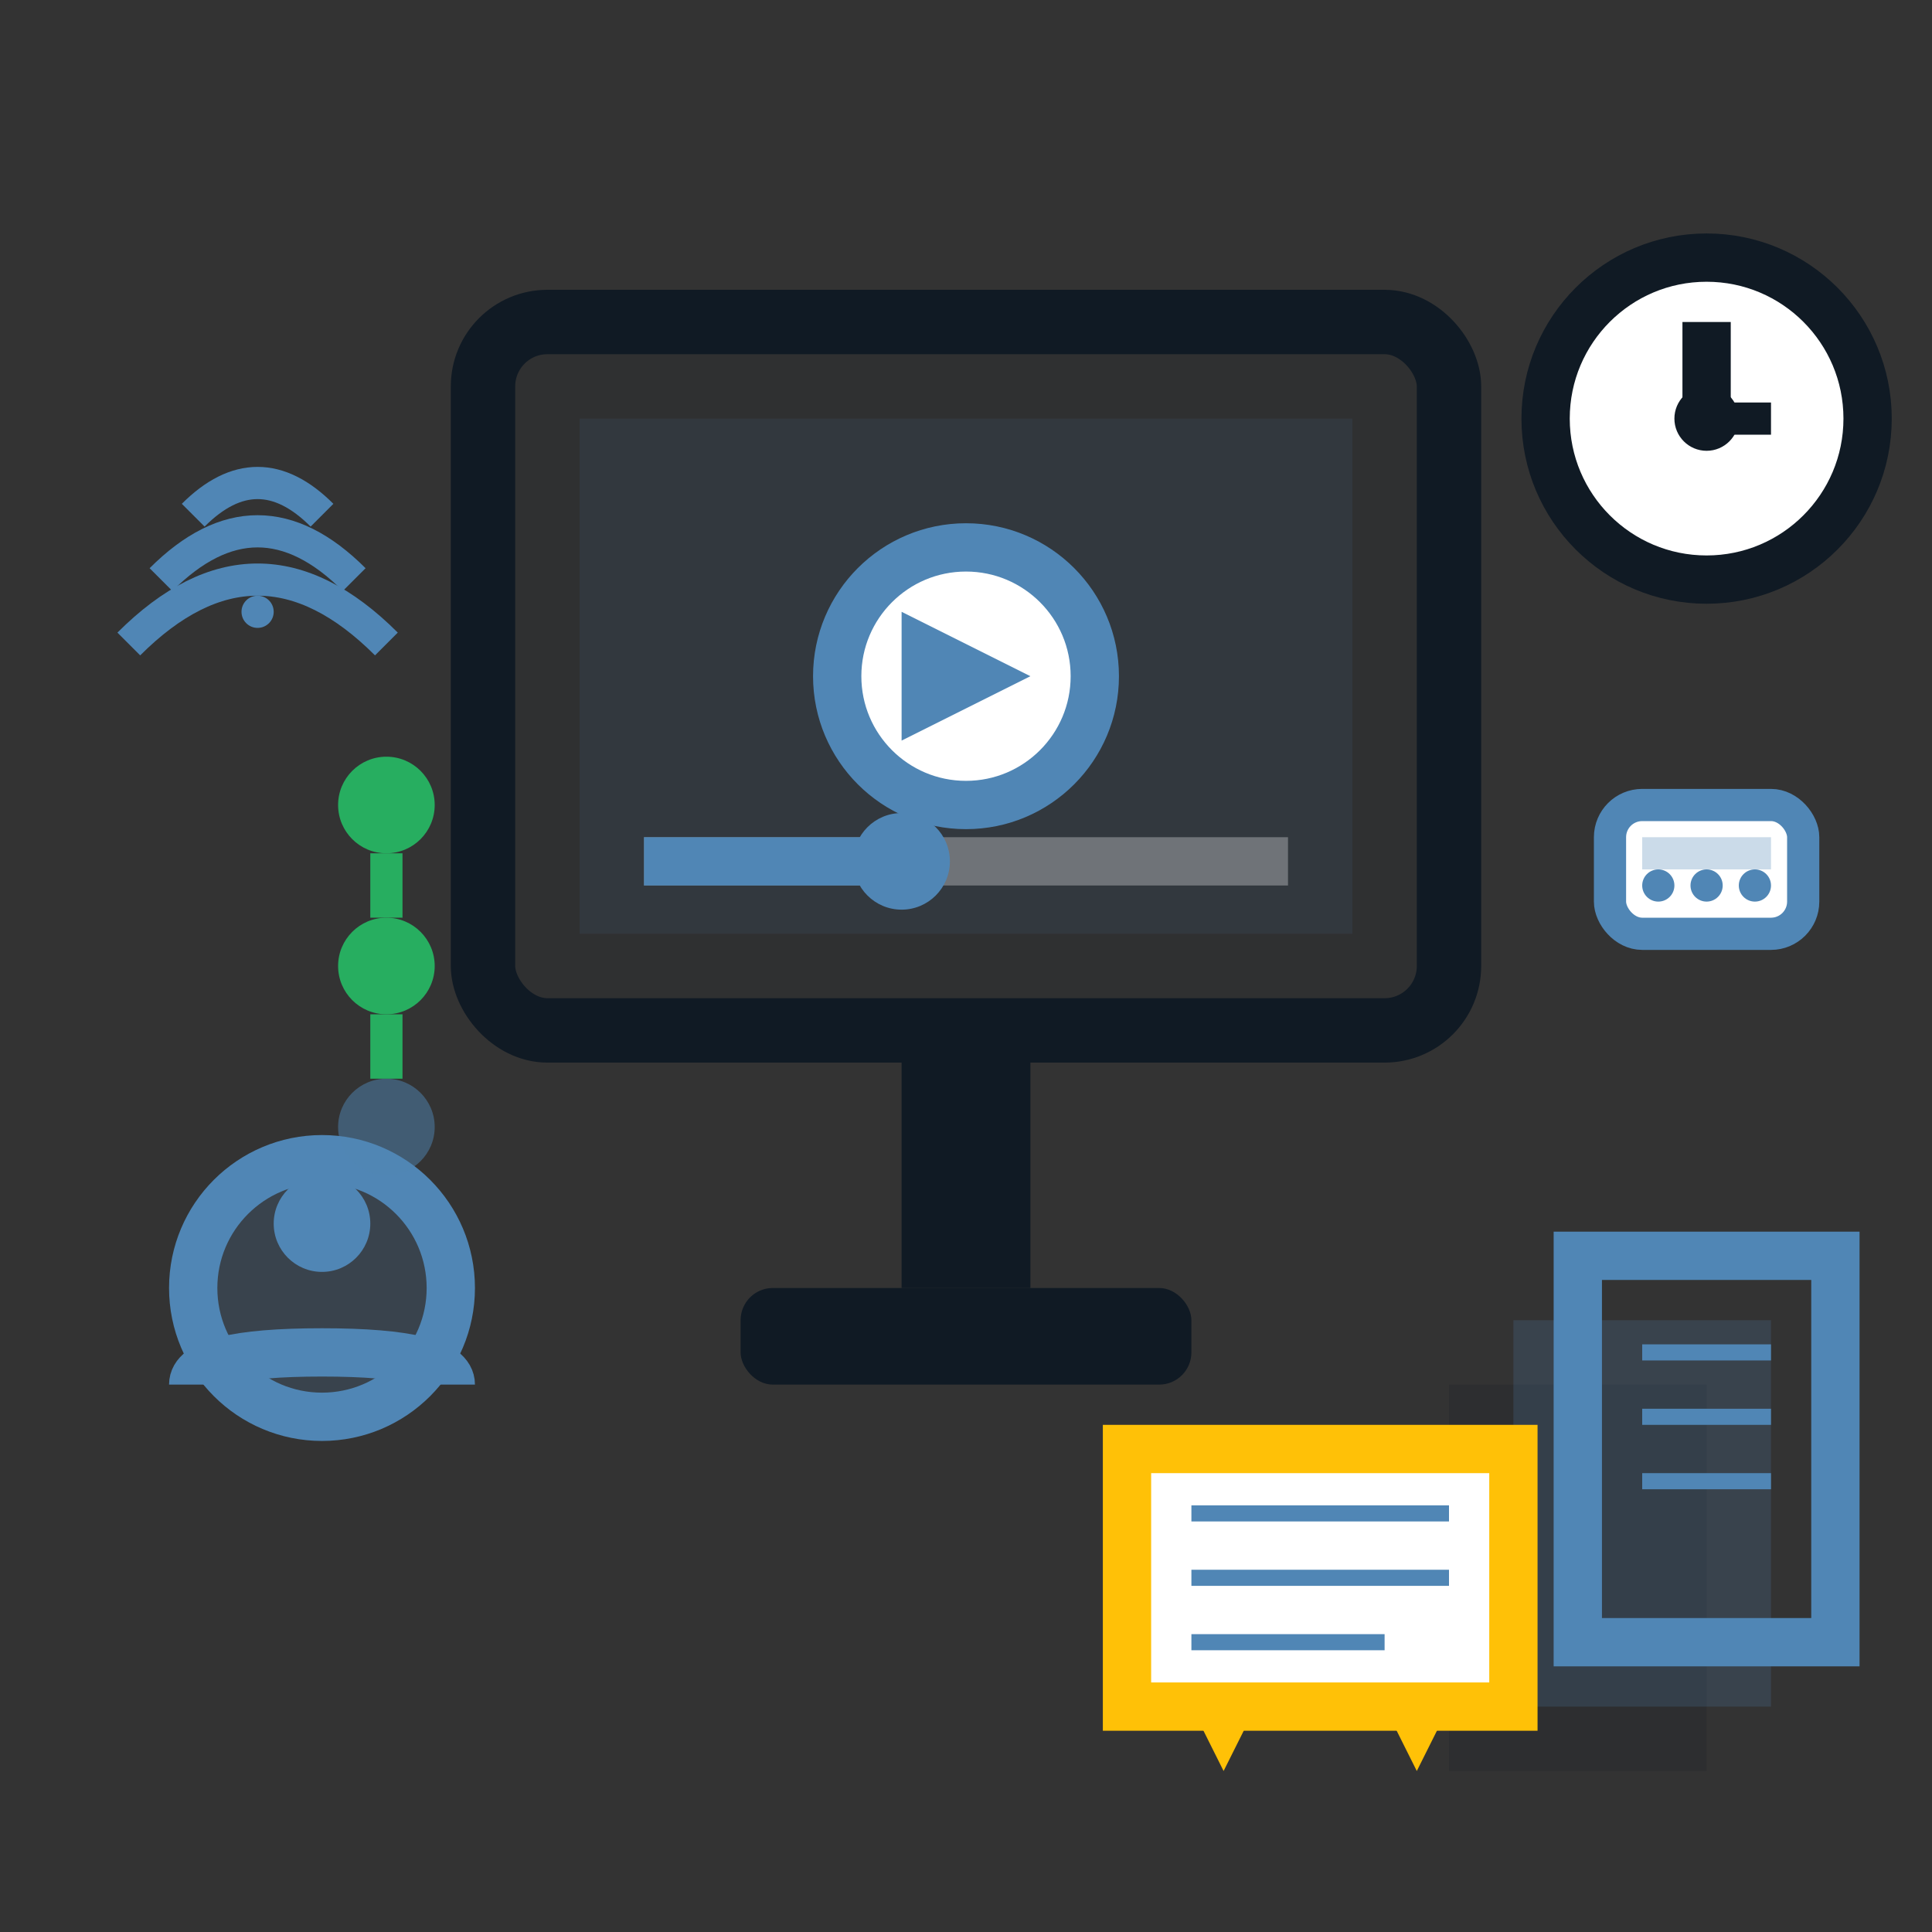 <svg width="60" height="60" viewBox="0 0 60 60" fill="none" xmlns="http://www.w3.org/2000/svg">
    <rect x="0" y="0" width="60" height="60" fill="#333333" stroke="none"/>
    <!-- Monitor/Screen -->
    <rect x="15" y="10" width="30" height="22" rx="2" fill="#101a24" opacity="0.1"/>
    <rect x="15" y="10" width="30" height="22" rx="2" stroke="#101a24" stroke-width="2" fill="none"/>
    
    <!-- Screen content -->
    <rect x="18" y="13" width="24" height="16" fill="#5086b5" opacity="0.1"/>
    
    <!-- Monitor stand -->
    <rect x="28" y="32" width="4" height="8" fill="#101a24"/>
    <rect x="23" y="40" width="14" height="3" rx="1" fill="#101a24"/>
    
    <!-- Play button on screen -->
    <circle cx="30" cy="21" r="4" fill="white" stroke="#5086b5" stroke-width="1.5"/>
    <polygon points="28,19 28,23 32,21" fill="#5086b5"/>
    
    <!-- Video progress bar -->
    <rect x="20" y="26" width="20" height="1.5" fill="white" opacity="0.3"/>
    <rect x="20" y="26" width="8" height="1.5" fill="#5086b5"/>
    <circle cx="28" cy="26.75" r="1.5" fill="#5086b5"/>
    
    <!-- User/Student icon -->
    <g transform="translate(5,35)">
        <circle cx="5" cy="5" r="4" fill="#5086b5" opacity="0.2"/>
        <circle cx="5" cy="5" r="4" stroke="#5086b5" stroke-width="1.5" fill="none"/>
        <circle cx="5" cy="3" r="1.5" fill="#5086b5"/>
        <path d="M1,8 Q1,7 5,7 Q9,7 9,8" stroke="#5086b5" stroke-width="1.5" fill="none"/>
    </g>
    
    <!-- Books/Learning materials -->
    <g transform="translate(45,35)">
        <rect x="0" y="8" width="8" height="12" fill="#101a24" opacity="0.15"/>
        <rect x="2" y="6" width="8" height="12" fill="#5086b5" opacity="0.2"/>
        <rect x="4" y="4" width="8" height="12" stroke="#5086b5" stroke-width="1.5" fill="none"/>
        
        <!-- Book pages -->
        <line x1="6" y1="7" x2="10" y2="7" stroke="#5086b5" stroke-width="0.5"/>
        <line x1="6" y1="9" x2="10" y2="9" stroke="#5086b5" stroke-width="0.5"/>
        <line x1="6" y1="11" x2="10" y2="11" stroke="#5086b5" stroke-width="0.5"/>
    </g>
    
    <!-- Clock/Schedule -->
    <g transform="translate(48,8)">
        <circle cx="5" cy="5" r="5" fill="white" stroke="#101a24" stroke-width="1.5"/>
        <circle cx="5" cy="5" r="1" fill="#101a24"/>
        <line x1="5" y1="5" x2="5" y2="2" stroke="#101a24" stroke-width="1.5"/>
        <line x1="5" y1="5" x2="7" y2="5" stroke="#101a24" stroke-width="1"/>
    </g>
    
    <!-- WiFi/Online indicator -->
    <g transform="translate(5,8)">
        <path d="M1,8 Q3,6 5,8" stroke="#5086b5" stroke-width="1" fill="none"/>
        <path d="M0,10 Q3,7 6,10" stroke="#5086b5" stroke-width="1" fill="none"/>
        <path d="M-1,12 Q3,8 7,12" stroke="#5086b5" stroke-width="1" fill="none"/>
        <circle cx="3" cy="11" r="0.5" fill="#5086b5"/>
    </g>
    
    <!-- Certificate/Achievement -->
    <g transform="translate(35,45)">
        <rect x="0" y="0" width="12" height="8" fill="white" stroke="#ffc107" stroke-width="1.5"/>
        <polygon points="2,8 4,8 3,10" fill="#ffc107"/>
        <polygon points="8,8 10,8 9,10" fill="#ffc107"/>
        
        <!-- Certificate content -->
        <line x1="2" y1="2" x2="10" y2="2" stroke="#5086b5" stroke-width="0.5"/>
        <line x1="2" y1="4" x2="10" y2="4" stroke="#5086b5" stroke-width="0.5"/>
        <line x1="2" y1="6" x2="8" y2="6" stroke="#5086b5" stroke-width="0.5"/>
    </g>
    
    <!-- Progress indicators -->
    <circle cx="12" cy="25" r="1.5" fill="#27ae60"/>
    <circle cx="12" cy="30" r="1.5" fill="#27ae60"/>
    <circle cx="12" cy="35" r="1.5" fill="#5086b5" opacity="0.5"/>
    <line x1="12" y1="26.5" x2="12" y2="28.5" stroke="#27ae60" stroke-width="1"/>
    <line x1="12" y1="31.5" x2="12" y2="33.5" stroke="#27ae60" stroke-width="1"/>
    
    <!-- Interactive elements -->
    <g transform="translate(50,25)">
        <rect x="0" y="0" width="6" height="4" rx="1" fill="white" stroke="#5086b5" stroke-width="1"/>
        <rect x="1" y="1" width="4" height="1" fill="#5086b5" opacity="0.3"/>
        <circle cx="1.5" cy="2.5" r="0.5" fill="#5086b5"/>
        <circle cx="3" cy="2.5" r="0.5" fill="#5086b5"/>
        <circle cx="4.5" cy="2.5" r="0.5" fill="#5086b5"/>
    </g>
</svg>
